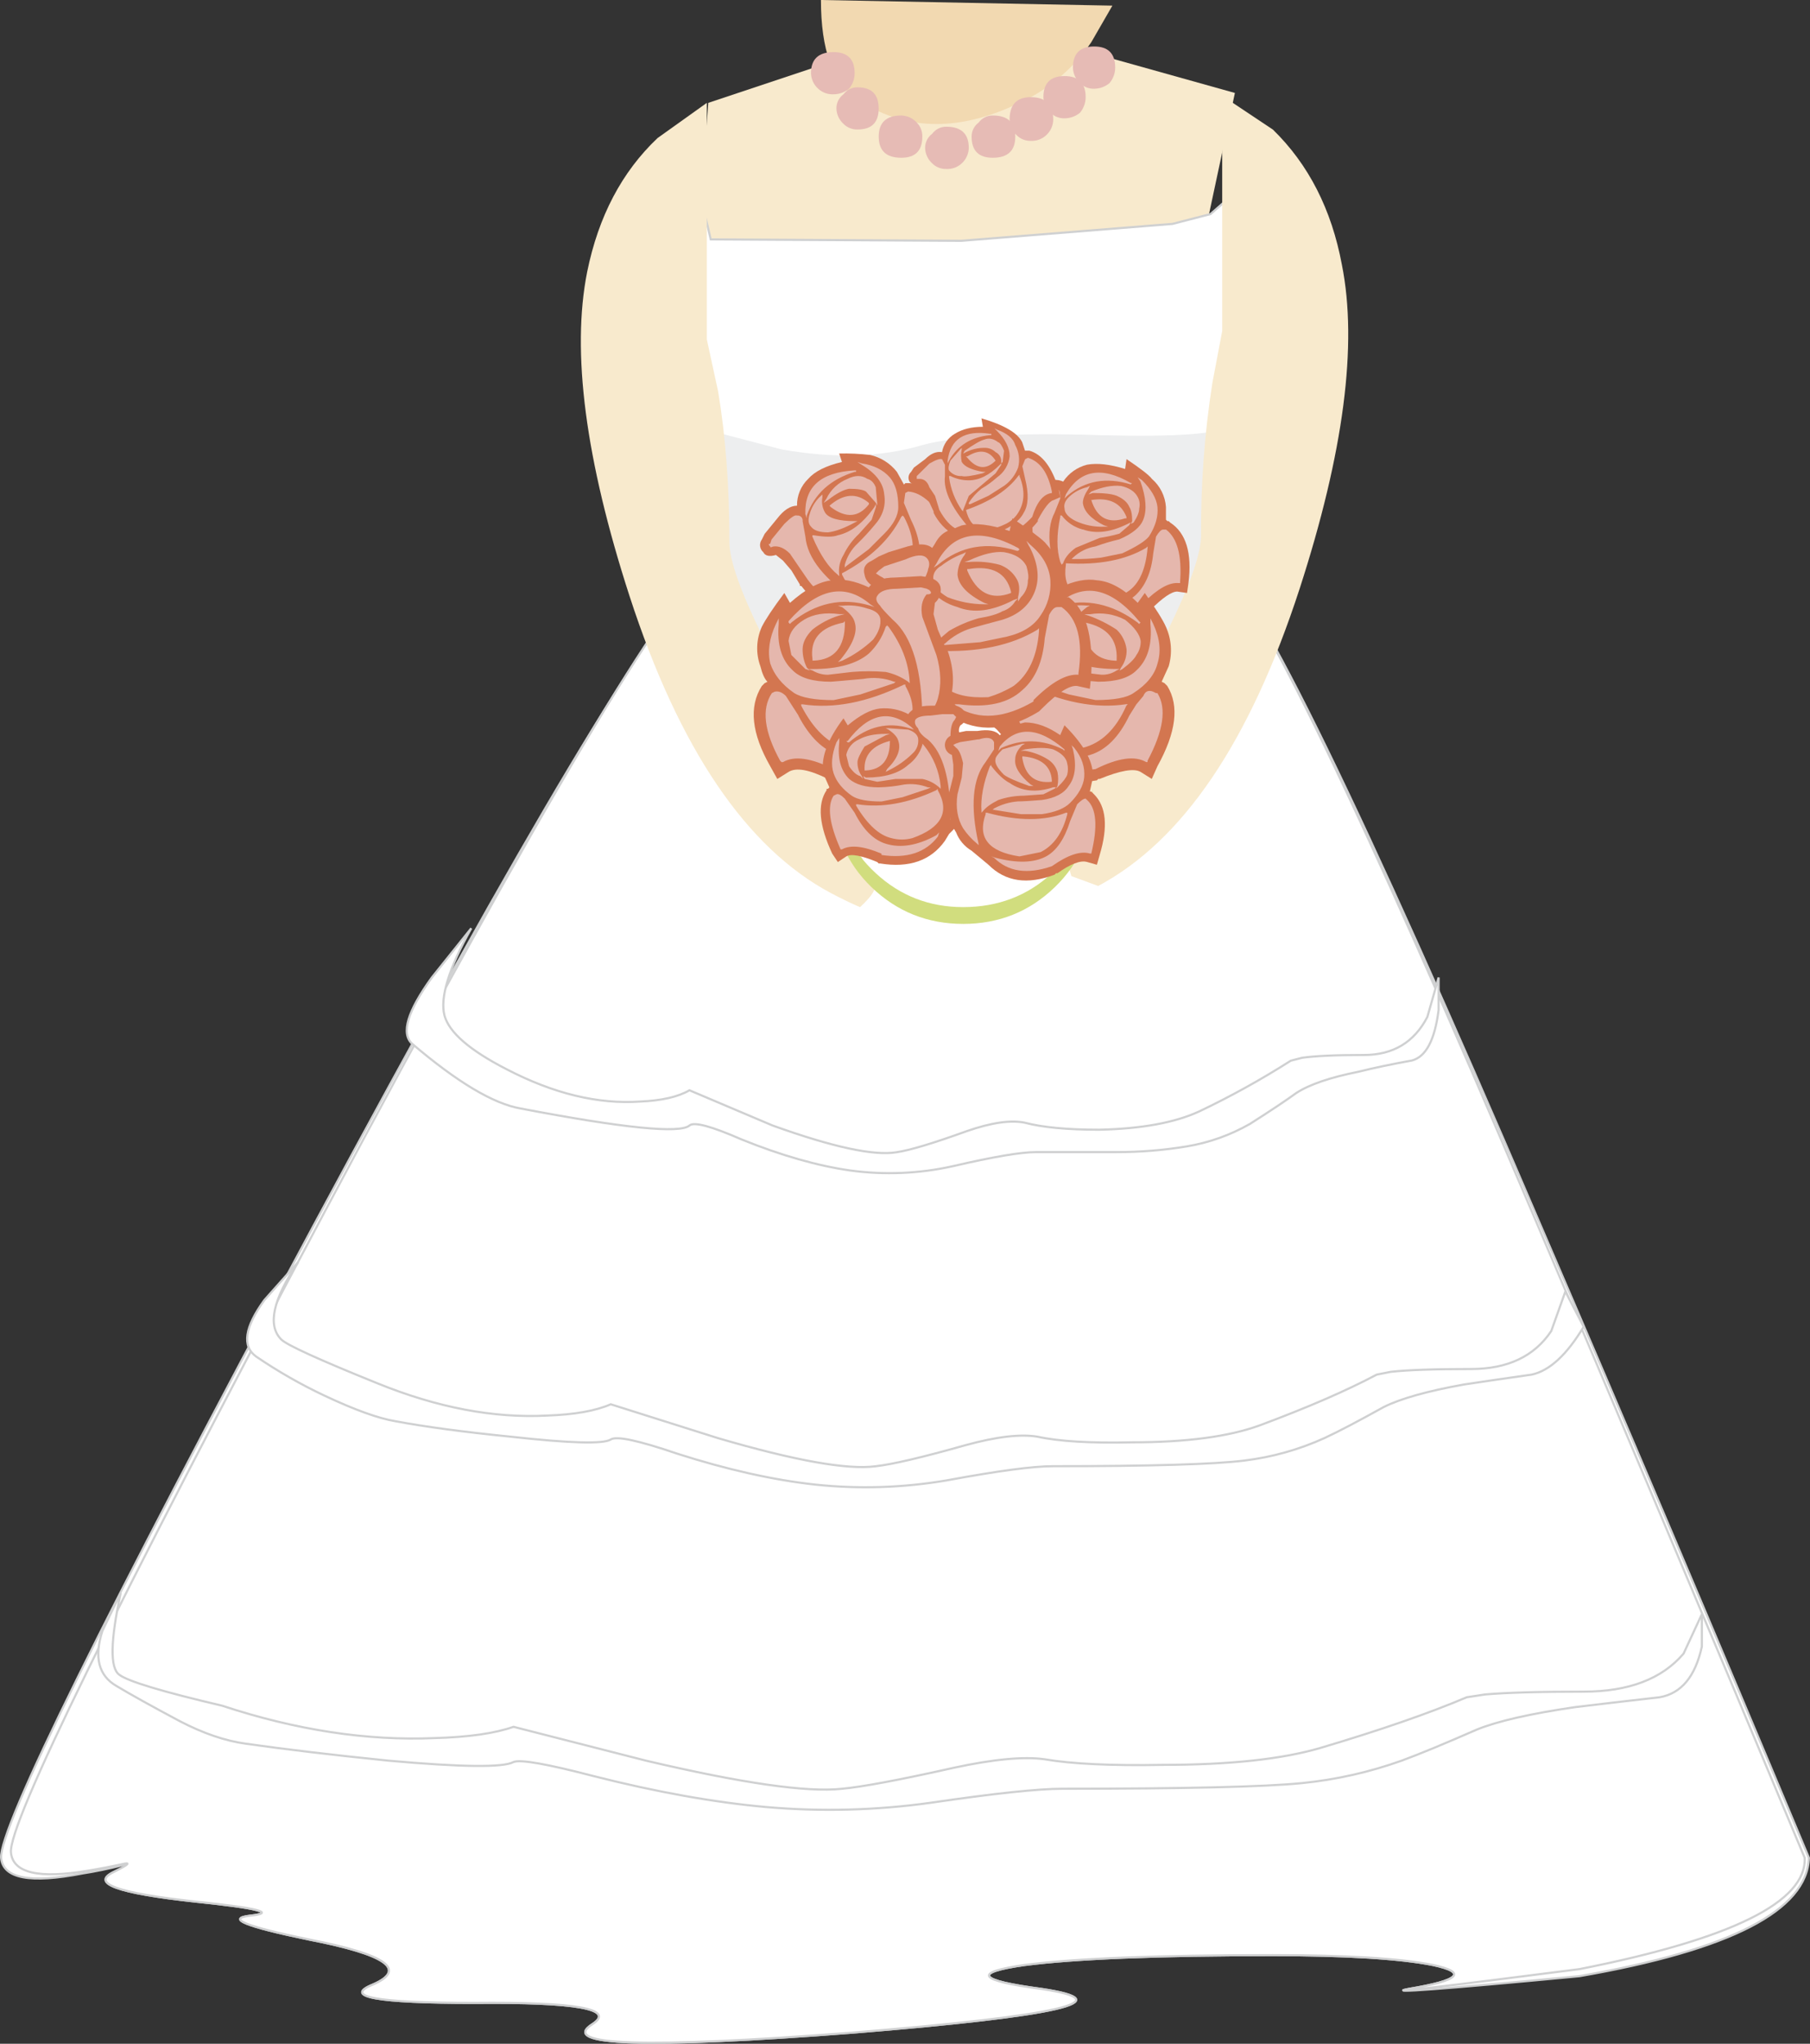 <?xml version="1.0" encoding="iso-8859-1"?>
<!-- Generator: Adobe Illustrator 20.1.0, SVG Export Plug-In . SVG Version: 6.00 Build 0)  -->
<svg version="1.0" id="Layer_1" xmlns="http://www.w3.org/2000/svg" xmlns:xlink="http://www.w3.org/1999/xlink" x="0px" y="0px"
	 viewBox="0 0 845.03 953.76" enable-background="new 0 0 845.03 953.76" xml:space="preserve">
<rect x="0" y="0" width="845.03" height="953.76" fill="#333333" stroke="none"/>
<title>wedding1_0018</title>
<path fill="#F8EACD" d="M330.68,48l-2,27.61c-0.873,20.16,1.1,34.403,5.92,42.73c4.38,7.447,32.207,17.307,83.48,29.58
	c53.947,12.72,81.347,19.287,82.2,19.7c24.1,16.213,44.04,0.437,59.82-47.33l16.43-76.91L499,21.69l-101.27,3.95L330.68,48z"/>
<path fill="#F2D9B1" d="M519.34,2.63L383.27,0c0,23.227,5.477,38.56,16.43,46c21.913,14.9,46.893,15.777,74.94,2.63
	c14.091-6.19,26.162-16.21,34.84-28.92L519.34,2.63z"/>
<path fill="#FFFFFF" d="M565.35,99.91l-17.75,4.6L449,112.4l-117-0.66l-7.23-30.89l-7.89-1.31l-8.55,36.81
	c-3.067,13.147-1.313,33.303,5.26,60.47c8.246,31.746,12.006,64.491,11.17,97.28c-18.84,12.713-78.217,111.973-178.13,297.78
	C48.47,754.627-0.17,853,0.71,867c0.86,9.653,13.567,12.07,38.12,7.25c5.7-0.873,12.053-2.187,19.06-3.94
	c3.067-0.44,1.533,0.657-4.6,3.29c-10.953,5.26,1.753,9.86,38.12,13.8c29.333,3.067,37.88,5.257,25.64,6.57
	c-11.393,1.333-2.19,5.057,27.61,11.17c35.933,7.013,45.793,14.013,29.58,21c-14,5.693,1.777,8.543,47.33,8.55
	c47.767-0.44,66.173,2.847,55.22,9.86c-15.773,10.08,24.763,11.393,121.61,3.94c96.847-7.887,126.207-14.68,88.08-20.38
	c-29.8-3.947-32.43-7.67-7.89-11.17c23.667-3.067,62.23-4.6,115.69-4.6c34.62,0,59.6,1.533,74.94,4.6
	c16.213,3.507,12.49,7.23-11.17,11.17c-11.833,2.193,14.68,0.22,79.54-5.92c70.54-12.24,106.25-30.637,107.13-55.19
	c-43.813-104.727-86.323-204.853-127.53-300.38c-81.073-189.333-130.373-290.333-147.9-303c0.473-28.067,5.297-60.94,14.47-98.62
	c5.26-23.227,3.947-42.507-3.94-57.84c-2.469-3.459-3.842-7.581-3.94-11.83v-4.6L565.35,99.91z"/>
<path fill="none" stroke="#CFD0D1" d="M565.16,99.9l10.52-9.2v4.6c0.098,4.249,1.471,8.371,3.94,11.83
	c7.887,15.333,9.2,34.613,3.94,57.84c-9.2,37.687-14.02,70.553-14.46,98.6c17.527,12.707,66.827,113.707,147.9,303
	c41.193,95.553,83.7,195.697,127.52,300.43c-0.873,24.54-36.587,42.947-107.14,55.22c-64.853,6.133-91.367,8.107-79.54,5.92
	c23.667-3.947,27.387-7.66,11.16-11.14c-15.333-3.067-40.313-4.6-74.94-4.6c-53.46,0-92.023,1.533-115.69,4.6
	c-24.54,3.507-21.91,7.23,7.89,11.17c38.127,5.7,8.767,12.493-88.08,20.38c-96.847,7.447-137.383,6.133-121.61-3.94
	c10.953-7.073-7.447-10.377-55.2-9.91c-45.573,0-61.35-2.85-47.33-8.55c16.213-7.013,6.353-14.013-29.58-21
	c-29.8-6.133-39.003-9.857-27.61-11.17c12.273-1.333,3.727-3.523-25.64-6.57c-36.373-3.947-49.083-8.547-38.13-13.8
	c6.133-2.627,7.667-3.723,4.6-3.29c-7.013,1.753-13.367,3.067-19.06,3.94c-24.527,4.8-37.23,2.38-38.11-7.26
	c-0.873-14,47.77-112.38,145.93-295.14c99.913-185.807,159.29-285.063,178.13-297.77c0.837-32.792-2.923-65.541-11.17-97.29
	c-6.573-27.167-8.327-47.323-5.26-60.47l8.55-36.81l7.89,1.31l7.23,30.89l117,0.66l98.6-7.89L565.16,99.9z"/>
<path fill="#FFFFFF" d="M569.3,262.27l-238-2v3.29c-19.253,12.727-79.057,113.307-179.41,301.74
	C53.297,750.667,4.437,850.363,5.31,864.39c0.873,9.64,12.923,12.49,36.15,8.55c5.26-0.873,10.957-1.97,17.09-3.29
	c2.627-0.44,0.873,0.873-5.26,3.94c-10.953,5.26,1.753,9.86,38.12,13.8c29.333,3.067,37.88,5.257,25.64,6.57
	c-11.393,1.333-2.19,5.057,27.61,11.17c35.933,7.013,45.793,14.013,29.58,21c-14,5.693,1.777,8.543,47.33,8.55
	c47.767-0.44,66.173,2.847,55.22,9.86c-15.773,10.08,24.763,11.393,121.61,3.94c96.847-7.887,126.207-14.68,88.08-20.38
	c-29.8-3.947-32.43-7.67-7.89-11.17c23.667-3.067,62.23-4.6,115.69-4.6c34.62,0,59.6,1.533,74.94,4.6
	c16.213,3.507,12.49,7.23-11.17,11.17c-11.833,2.193,14.68-0.873,79.54-9.2c70.993-14,106.05-31.31,105.17-51.93
	c-43.84-104.707-86.133-204.823-126.88-300.35C635.247,376.873,586.387,275.863,569.3,263.59v-1.31V262.27z"/>
<path fill="none" stroke="#CFD0D1" d="M569.1,262.26v1.31c17.093,12.273,65.953,113.273,146.58,303
	c40.76,95.553,83.05,195.697,126.87,300.43c0.873,20.593-34.183,37.903-105.17,51.93c-64.853,8.327-91.367,11.393-79.54,9.2
	c23.667-3.94,27.387-7.65,11.16-11.13c-15.333-3.067-40.313-4.6-74.94-4.6c-53.46,0-92.023,1.533-115.69,4.6
	c-24.54,3.507-21.91,7.23,7.89,11.17c38.127,5.7,8.767,12.493-88.08,20.38c-96.847,7.447-137.383,6.133-121.61-3.94
	c10.953-7.073-7.447-10.377-55.2-9.91c-45.573,0-61.35-2.85-47.33-8.55c16.213-7.013,6.353-14.013-29.58-21
	c-29.8-6.133-39.003-9.857-27.61-11.17c12.273-1.333,3.727-3.523-25.64-6.57c-36.373-3.947-49.083-8.547-38.13-13.8
	c6.133-3.067,7.887-4.38,5.26-3.94c-6.133,1.333-11.83,2.43-17.09,3.29c-23.227,3.947-35.277,1.097-36.15-8.55
	c-0.873-14,47.987-113.693,146.58-299.08c100.367-188.467,160.19-289.053,179.47-301.76v-3.29L569.1,262.26z"/>
<path fill="#EDEEEF" d="M334.63,201.8l-1.31,82.82l21.68,40.1c47.767,4.38,74.28,5.913,79.54,4.6
	c65.293-11.833,104.077-21.913,116.35-30.24c8.767-6.133,16.873-26.073,24.32-59.82c7.013-33.74,6.793-47.323-0.66-40.75
	c-4.82,3.947-24.76,5.48-59.82,4.6c-39.88-1.333-67.927,0.2-84.14,4.6c-19.28,5.693-41.19,6.36-65.73,2L334.63,201.8z"/>
<path fill="#F8EACD" d="M330,48l-23,16.42c-16.667,15.773-27.623,36.59-32.87,62.45c-7.42,37.247-0.84,87.64,19.74,151.18
	c23.227,71.427,54.56,117.66,94,138.7c23.227,12.267,35.06,14.24,35.5,5.92c0-6.133-7-20.8-21-44
	c-41.22-67.113-61.83-108.98-61.83-125.6c0-25.853-1.753-49.297-5.26-70.33L330,158.42V48z"/>
<path fill="#F8EACD" d="M594.27,60.47L570.61,44.7v109.77L566,178.79c-3.659,23.487-5.418,47.23-5.26,71
	c0,17.093-20.597,58.943-61.79,125.55c-14.46,23.227-21.69,37.893-21.69,44c0.44,8.327,12.273,6.353,35.5-5.92
	c39.44-21.033,70.773-67.267,94-138.7c20.593-63.54,27.167-113.937,19.72-151.19C621.66,97.71,610.923,76.69,594.27,60.47z"/>
<path fill="#E6BBB5" d="M399,34.18c0-6.573-3.287-9.86-9.86-9.86c-7.013,0-10.52,3.287-10.52,9.86c0.08,2.773,1.304,5.39,3.38,7.23
	c1.946,1.804,4.541,2.739,7.19,2.59c2.643-0.005,5.201-0.935,7.23-2.63C398.088,39.345,399,36.803,399,34.18z"/>
<path fill="#E6BBB5" d="M410.22,50.61c0-6.573-3.287-9.86-9.86-9.86c-2.583-0.028-5.025,1.18-6.57,3.25
	c-2.085,1.537-3.308,3.98-3.29,6.57c0.057,2.76,1.247,5.374,3.29,7.23c1.734,1.745,4.111,2.697,6.57,2.63
	C406.933,60.457,410.22,57.183,410.22,50.61z"/>
<path fill="#E6BBB5" d="M430.6,63.76c0.075-2.455-0.866-4.831-2.6-6.57c-1.856-2.043-4.47-3.233-7.23-3.29
	c-7.013,0-10.52,3.287-10.52,9.86s3.507,9.86,10.52,9.86C427.323,73.62,430.6,70.333,430.6,63.76z"/>
<path fill="#E6BBB5" d="M452.29,69c0-6.573-3.507-9.86-10.52-9.86c-2.59-0.018-5.033,1.205-6.57,3.29
	c-2.085,1.537-3.308,3.98-3.29,6.57c0.057,2.76,1.247,5.374,3.29,7.23c1.734,1.745,4.111,2.697,6.57,2.63
	c2.665,0.154,5.278-0.789,7.23-2.61C451.048,74.389,452.238,71.767,452.29,69z"/>
<path fill="#E6BBB5" d="M474,63.76c0-6.573-3.507-9.86-10.52-9.86c-2.59-0.018-5.033,1.205-6.57,3.29
	c-2.085,1.537-3.308,3.98-3.29,6.57c0,6.573,3.287,9.86,9.86,9.86C470.493,73.62,474,70.333,474,63.76z"/>
<path fill="#E6BBB5" d="M491.73,55.87c0-7.013-3.507-10.52-10.52-10.52c-6.573,0-9.86,3.507-9.86,10.52
	c0.057,2.76,1.247,5.374,3.29,7.23c1.734,1.745,4.111,2.697,6.57,2.63c2.668,0.149,5.281-0.801,7.23-2.63
	C490.483,61.244,491.673,58.63,491.73,55.87z"/>
<path fill="#E6BBB5" d="M506.85,45.36c0-6.573-3.287-9.86-9.86-9.86c-6.573,0-9.86,3.287-9.86,9.86
	c0.057,2.76,1.247,5.374,3.29,7.23c1.736,1.748,4.118,2.7,6.58,2.63c2.643-0.005,5.201-0.935,7.23-2.63
	C505.921,50.56,506.848,48.002,506.85,45.36z"/>
<path fill="#E6BBB5" d="M520.65,31.55c0-6.573-3.287-9.86-9.86-9.86c-6.573,0-9.86,3.287-9.86,9.86
	c0.051,2.761,1.242,5.378,3.29,7.23c1.734,1.745,4.111,2.697,6.57,2.63c2.636-0.01,5.187-0.94,7.21-2.63
	C519.702,36.754,520.64,34.196,520.65,31.55z"/>
<path fill="#FFFFFF" d="M487.13,370.73L399,379.28l1.31,12.49c1.753,8.767,4.163,14.683,7.23,17.75
	c2.627,2.627,1.313,6.57-3.94,11.83c-6.573,6.133-10.08,10.517-10.52,13.15c-0.44,5.26,6.133,11.177,19.72,17.75
	c14.359,6.889,30.075,10.483,46,10.52c14.46,0,27.827-8.107,40.1-24.32l13.8-25l-12.49-4.6c-3.067-9.64-4.6-16.64-4.6-21
	c0-2.627-1.313-6.133-3.94-10.52L487.13,370.73z"/>
<path fill="#D37650" d="M485.16,225.46l-8.55,2.63l-2.63,2c-1.698,1.206-2.685,3.178-2.63,5.26c0.873,2.193,2.187,3.507,3.94,3.94
	c0.873,0.44,1.75,1.753,2.63,3.94l0.66,5.92l-0.65,7.85v0.66c0.658,6.488,3.168,12.649,7.23,17.75c1.753,2.193,4.82,4.603,9.2,7.23
	l5.92,2.63l3.29,2c10.08,6.133,20.817,5.467,32.21-2l0.66-0.66h0.66c5.7-5.693,9.863-8.543,12.49-8.55l4.6,0.66l0.66-4.6
	c1.753-14-1.097-23.423-8.55-28.27l-0.66-0.66H545l-0.66-0.66v-5.92c-0.349-5.084-2.714-9.818-6.57-13.15
	c-1.333-1.753-5.277-4.82-11.83-9.2l-0.66,4.6c-7.013-2.193-12.93-2.86-17.75-2c-4.577,1.145-8.561,3.959-11.17,7.89
	C493.713,223.47,489.98,223.707,485.16,225.46z"/>
<path fill="#E5B7AD" d="M525.91,241.9v-0.66c-2.627-6.573-8.103-9.203-16.43-7.89c2.627,8.327,7.887,11.177,15.78,8.55h0.66
	 M523.29,226.78c-3.947-0.44-8.547,0.437-13.8,2.63l-1.31,1.31l2-0.66c5.26,0,8.983,0.437,11.17,1.31
	c3.067,1.333,5.04,3.087,5.92,5.26c0.873,1.333,1.31,3.523,1.31,6.57l-0.66,1.31l1.31-0.66c1.753-2.627,2.63-4.817,2.63-6.57
	c0.435-1.775,0.2-3.648-0.66-5.26c-1.333-2.627-3.963-4.38-7.89-5.26 M504.25,282.63l2,1.31c8.327,4.82,17.53,3.943,27.61-2.63
	c6.573-6.573,12.05-9.64,16.43-9.2h0.66v-0.66c0.873-12.267-1.317-20.373-6.57-24.32H543c-0.873,0-1.97,1.097-3.29,3.29l-1.31,7.89
	c-0.873,8.767-3.723,15.34-8.55,19.72c-5.26,4.38-13.147,6.133-23.66,5.26l-2-0.66 M497.62,262.91v0.66
	c-1.747,11.847,4.837,17.323,19.75,16.43c3.27-0.774,6.383-2.107,9.2-3.94c5.26-3.507,8.327-10.3,9.2-20.38V255l-0.66,0.66
	c-9.64,5.693-22.13,8.103-37.47,7.23 M500.27,260.89h0.66c4.393,0.071,8.786-0.149,13.15-0.66l9.86-2
	c6.573-3.067,10.737-5.697,12.49-7.89c3.067-4.82,4.38-9.42,3.94-13.8c-0.44-3.947-2.85-8.11-7.23-12.49l-2-1.31l1.31,2
	c2.627,7.447,3.063,13.363,1.31,17.75c-1.333,3.507-5.057,6.573-11.17,9.2c-3.776,0.881-7.496,1.987-11.14,3.31
	c-3.955,0.659-7.62,2.492-10.52,5.26l-0.66,0.66 M505.53,247.12c-3.934-1.015-7.409-3.33-9.86-6.57H495v0.66
	c-1.753,8.327-1.753,15.327,0,21l0.66,1.31l0.66-0.66c0.873-2.627,2.847-5.037,5.92-7.23l11.17-4.6c3.108-0.459,6.182-1.127,9.2-2
	l4.6-3.94l0.66-1.31l-1.31,0.66c-7.887,3.947-14.887,4.823-21,2.63 M505.56,234.58c0-1.753,0.877-3.943,2.63-6.57l0.66-1.31
	l-1.31,0.66c-3.219,0.731-6.174,2.337-8.54,4.64c-1.753,1.753-2.42,3.507-2,5.26c0,2.193,1.753,4.167,5.26,5.92
	c4.121,1.883,8.622,2.783,13.15,2.63h2l-2-0.66c-6.133-3.067-9.42-6.573-9.86-10.52 M497,232.63l1.31-1.31
	c8.327-7.013,18.187-8.767,29.58-5.26l0.66-0.66h-0.66c-13.587-7.887-23.667-6.133-30.24,5.26l-0.66,2 M478.58,232l-2,1.31
	c-1.333,0-1.553,0.437-0.66,1.31l1.31,0.66c2.193,0.873,3.727,3.283,4.6,7.23l0.66,15.12c0.873,6.573,2.847,11.613,5.92,15.12
	c2.118,2.576,4.824,4.607,7.89,5.92l0.66,0.66v-1.31c-7.447-17.527-8.98-30.453-4.6-38.78l2.63-6.57c0-2.193-0.22-3.507-0.66-3.94
	c-0.873-0.873-3.503-0.653-7.89,0.66L478.58,232z"/>
<path fill="#D37650" d="M424.68,225.46h-2l-0.66,0.66l-3.29-5.92c-3.133-3.987-7.544-6.774-12.49-7.89
	c-4.799-0.555-9.631-0.775-14.46-0.66l1.31,3.94c-7.447,1.753-12.707,4.383-15.78,7.89c-3.392,3.274-5.278,7.806-5.21,12.52
	c-3.067,0-6.133,1.973-9.2,5.92l-5.9,7.21l-1.31,2.63c-1.357,1.844-1.07,4.421,0.66,5.92c0.873,1.753,2.847,2.19,5.92,1.31
	l3.29,2.63l3.94,4.6l3.94,6.57v0.66h0.66c4.38,5.693,9.42,9.417,15.12,11.17c3.793,1.249,7.804,1.699,11.78,1.32l5.92-0.66h3.94
	c11.393,0,20.157-6.353,26.29-19.06l0.66-0.66c1.333-8.327,3.523-12.927,6.57-13.8l4.6-2l-2.63-4.6
	C440.67,232.467,433.447,225.9,424.68,225.46z"/>
<path fill="#E5B7AD" d="M393.13,267.53v0.66c5.26,10.953,13.807,12.05,25.64,3.29c2.766-1.929,4.841-4.695,5.92-7.89
	c2.627-6.573,1.75-14.023-2.63-22.35l-0.66-0.66l-0.66,0.66C415.48,251.76,406.277,260.523,393.13,267.53 M377.35,270.82
	c3.281,4.545,7.868,7.984,13.15,9.86c3.12,1.32,6.592,1.552,9.86,0.66H401l-0.66-0.66c-15.333-10.08-23.44-20.16-24.32-30.24
	l-1.31-7.23c0.185-1.268-0.694-2.445-1.962-2.63c-0.222-0.032-0.447-0.032-0.668,0c-0.873-0.44-2.847,0.873-5.92,3.94l-5.92,7.23
	l-0.66,2c-0.873,0-0.873,0.437,0,1.31c0,0.44,0.437,0.44,1.31,0c2.627-0.44,5.257,0.657,7.89,3.29l8.55,12.49 M408.88,235.34
	l-0.66,1.31c-5.26,7.447-10.957,11.83-17.09,13.15c-2.193,0.873-5.917,0.873-11.17,0h-0.66v0.66
	c3.507,8.327,7.45,14.243,11.83,17.75l0.66,0.66v-0.66c-0.402-3.205,0.303-6.451,2-9.2c1.775-3.708,4.227-7.052,7.23-9.86l5.92-6.57
	l2-5.92v-1.31 M387.25,236.01l0.66,0.66c7.013,5.26,12.93,4.823,17.75-1.31v-0.66C399.967,229.88,393.83,230.317,387.25,236.01
	 M385.25,239.3c-1.309-2.168-1.775-4.741-1.31-7.23v-1.31l-1.33,1.24c-2.189,2.189-3.774,4.907-4.6,7.89
	c-0.873,2.627-0.653,4.6,0.66,5.92c1.333,1.753,3.963,2.63,7.89,2.63c3.507-0.44,7.67-1.973,12.49-4.6l1.31-0.66H399
	c-7.447,0-12.047-1.313-13.8-3.94 M399.66,219.52H399c-15.773,0.873-23.44,7.667-23,20.38l0.66,2v-1.31
	c3.56-10.087,11.007-16.88,22.34-20.38h0.66v-0.66 M422.66,230.07l-0.66,4.6l3.29,7.89c3.947,7.887,5.043,14.887,3.29,21
	c-2.193,6.573-8.11,12.05-17.75,16.43l-1.31,0.66h1.31c10.08,0,17.747-5.477,23-16.43c0.873-8.767,3.723-14.243,8.55-16.43
	l0.66-0.66c-6.133-11.393-12.487-17.31-19.06-17.75l-1.31,0.66 M419.38,236.61c0-6.133-1.313-10.733-3.94-13.8
	c-3.067-3.507-7.45-5.697-13.15-6.57l-2-0.66l2,1.31c6.573,3.947,10.08,8.547,10.52,13.8c0.873,5.26-0.66,10.08-4.6,14.46
	c-2.48,2.985-5.113,5.839-7.89,8.55c-2.84,2.681-4.889,6.092-5.92,9.86v1.31l0.66-0.66l10.52-7.89l7.23-7.23
	c4.38-4.38,6.57-8.543,6.57-12.49 M409.52,235.94v-1.31l-0.66-7.23c-0.873-2.193-2.187-3.507-3.94-3.94
	c-2.627-1.753-5.693-1.753-9.2,0c-4.334,1.707-7.858,4.995-9.86,9.2l-1.31,2l2-1.31c3.947-3.067,7.233-4.82,9.86-5.26
	c3.947,0,6.577,0.437,7.89,1.31l4.6,5.26L409.52,235.94z"/>
<path fill="#D37650" d="M458.21,195.23l0.66,3.94c-5.26,0-9.643,1.097-13.15,3.29c-3.131,1.84-5.296,4.962-5.92,8.54
	c-2.627-0.44-5.257,0.657-7.89,3.29l-5.26,3.94l-1.31,2c-1.294,1.177-1.571,3.107-0.66,4.6c1.191,1.274,2.856,1.998,4.6,2l2,2
	l4.6,9.86v0.66c2.196,4.389,5.622,8.045,9.86,10.52l8.55,2.63h4.6l2.63,0.66c8.767,1.753,16.433-1.533,23-9.86v-0.66
	c3.067-5.693,5.477-8.76,7.23-9.2L495,232l-0.66-3.29c-3.067-10.52-7.667-16.657-13.8-18.41h-2l-1.31-3.94
	C475.077,202.007,468.737,198.297,458.21,195.23z"/>
<path fill="#E5B7AD" d="M451.63,213H451l0.66,0.66c4.38,5.26,8.763,5.697,13.15,1.31c-3.067-4.82-7.45-5.487-13.15-2 M449,209
	l-0.66,0.66l-4.6,5.26c-0.873,2.193-1.093,3.727-0.66,4.6c1.416,1.803,3.633,2.788,5.92,2.63c1.333,0.44,4.62,0.003,9.86-1.31
	l1.31-0.66h-1.31c-5.26-0.873-8.547-2.407-9.86-4.6c-0.44-1.949-0.44-3.971,0-5.92V209 M462.15,203.08h0.66v-0.66h-0.66
	c-11.833-1.753-18.407,2.41-19.72,12.49v1.31l0.66-1.31C447.037,207.897,453.39,203.953,462.15,203.08 M464.15,199.79l1.31,1.31
	c3.947,3.947,5.92,7.89,5.92,11.83c-0.462,3.985-2.62,7.578-5.92,9.86c-2.227,1.992-4.649,3.755-7.23,5.26
	c-2.325,1.846-4.325,4.066-5.92,6.57v0.66h0.66l8.55-3.94l7.23-4.6c3.008-2.116,5.299-5.099,6.57-8.55
	c0.914-3.53,0.442-7.277-1.32-10.47c-0.873-3.067-3.723-5.477-8.55-7.23l-1.31-0.66 M467.43,216.92v-0.66l-0.66,0.66
	c-4.82,4.82-9.64,7.23-14.46,7.23c-2.968,0.016-5.897-0.67-8.55-2h-0.66v0.66c0.756,5.454,2.777,10.656,5.9,15.19l0.66,0.66V238
	l2.63-6.57l12.49-10.52l2.63-3.94 M466.1,206.45c-2.193-1.753-4.383-2.19-6.57-1.31c-1.753,0.44-4.82,2.193-9.2,5.26l-0.66,1.31
	L451,211c2.653-1.331,5.582-2.016,8.55-2c1.954-0.085,3.856,0.638,5.26,2c1.738,0.848,2.781,2.672,2.63,4.6v0.66l0.66-0.66
	l0.66-5.26c-0.873-2.193-1.75-3.507-2.63-3.94 M477.3,217.57l1.31,5.92c1.753,7.013,1.533,12.273-0.66,15.78
	c-2.193,4.38-7.453,7.887-15.78,10.52h-1.31l1.31,0.66c6.573,0.873,13.147-2.193,19.72-9.2c2.193-7.013,5.26-10.737,9.2-11.17v-0.66
	c-1.753-8.767-5.477-14.027-11.17-15.78l-1.31,0.66l-1.31,3.29 M475.99,222.19v-0.66l-0.66,0.66C470.49,228.73,462.38,234,451,238
	c2.193,9.2,8.33,11.39,18.41,6.57c2.441-1.144,4.497-2.971,5.92-5.26c3.067-4.82,3.287-10.517,0.66-17.09 M439.84,214.33
	c-0.873-0.44-2.847,0.227-5.92,2l-5.92,5.85v1.31h1.31c2.193,0,3.727,1.313,4.6,3.94l2.63,3.94l2,6.57
	c2.627,4.82,5.477,7.887,8.55,9.2c2.179,1.322,4.681,2.014,7.23,2h0.66l-0.66-0.66c-9.64-10.52-14.023-19.283-13.15-26.29v-5.26
	L439.84,214.33z"/>
<path fill="#D1DD7E" d="M491.07,407.54c-11.38,10.52-25.183,15.78-41.41,15.78c-15.773,0-29.357-5.26-40.75-15.78
	c-11.833-10.953-18.187-24.1-19.06-39.44l-0.66,3.9c0,16.667,5.917,30.69,17.75,42.07c11.833,11.38,26.077,17.077,42.73,17.09
	c16.667,0,30.91-5.697,42.73-17.09s17.733-25.417,17.74-42.07v-3.9C508.82,383.88,502.463,397.027,491.07,407.54z"/>
<path fill="#D37650" d="M481.87,269.5l-11.17-0.66l-4.6,0.66c-3.067,0.873-4.82,2.407-5.26,4.6c-0.44,2.627,0.657,5.037,3.29,7.23
	c0.876,1.644,0.876,3.616,0,5.26c0.137,2.563-0.565,5.101-2,7.23c-0.774,3.27-2.107,6.383-3.94,9.2v0.66
	c-3.067,8.767-3.287,16.873-0.66,24.32c1.116,4.946,3.903,9.357,7.89,12.49l5.26,5.92l2.63,4.6
	c8.327,11.833,21.253,16.217,38.78,13.15l0.66-0.66h0.66c9.64-3.947,15.993-5.043,19.06-3.29l5.26,3.29l2.63-5.92
	c8.767-15.773,10.3-28.263,4.6-37.47l-1.31-1.31l-1.31-0.66l3.29-7.23c1.759-6.098,1.294-12.622-1.31-18.41
	c-1.333-3.067-4.62-8.327-9.86-15.78l-3.29,4.6c-6.573-6.573-12.927-10.08-19.06-10.52c-4.82-0.873-10.517,0.223-17.09,3.29
	C492.827,271.03,488.443,269.5,481.87,269.5z"/>
<path fill="#E5B7AD" d="M476.61,345.75l1.31,2c7.013,9.64,18.187,13.363,33.52,11.17c10.52-5.26,18.407-6.357,23.66-3.29h0.66V355
	c7.447-14,8.98-24.517,4.6-31.55h-0.66l-1.31-0.66c-2.193-0.873-3.727-0.207-4.6,2l-3.29,3.94l-3.29,5.26
	c-4.807,10.007-10.937,16.12-18.39,18.34c-8.767,2.627-18.847,0.873-30.24-5.26l-2-1.31 M493.7,282l-2,1.31l2.63-0.66
	c12.707-3.507,24.977-0.877,36.81,7.89l0.66,0.66l0.66-0.66l-0.66-0.66C518.673,274.107,505.973,271.48,493.7,282 M477.92,319.47
	v0.66c-7.447,13.14-2.42,22.763,15.08,28.87c4.117,0.876,8.373,0.876,12.49,0c8.767-2.193,15.56-8.767,20.38-19.72l0.66-0.66h-0.66
	c-14.46,2.193-30.237-0.873-47.33-9.2h-0.66 M481.82,318.11l1.31,0.66l15.87,5.29l12.49,2.63c8.767,0,14.683-1.097,17.75-3.29
	c6.133-3.947,9.857-8.547,11.17-13.8c1.753-5.693,1.087-11.83-2-18.41l-1.31-2.63v2.63c0.873,9.64-1.317,16.87-6.57,21.69
	c-3.507,3.507-9.423,5.26-17.75,5.26c-0.44,0-5.26-0.437-14.46-1.31c-5.066-0.937-10.291-0.484-15.12,1.31h-1.31 M486.49,291.85
	l-0.66,0.66c-6.147,8.327-9.423,16.873-9.83,25.64l-0.66,0.66l1.31-0.66c2.193-2.193,5.7-3.727,10.52-4.6
	c5.251-0.439,10.529-0.439,15.78,0l11.17,1.31c2.563,0.137,5.101-0.565,7.23-2l1.31-0.66h-1.31c-11.833,0-20.597-2.41-26.29-7.23
	c-3.507-2.627-6.357-6.79-8.55-12.49v-0.66 M500.97,290.51c0.873-2.193,3.063-4.603,6.57-7.23l1.31-0.66h-1.31
	c-4.23-0.397-8.497,0.072-12.54,1.38c-3.067,0.873-4.82,2.407-5.26,4.6c-0.873,3.507,0.223,6.793,3.29,9.86
	c2.193,2.627,6.793,5.913,13.8,9.86l2,0.66l-1.31-1.31c-5.26-7.447-7.45-13.143-6.57-17.09 M506.87,290.58l-0.66-0.66v0.66
	c0,11.393,4.82,17.31,14.46,17.75h0.66v-0.66C521.77,298.47,516.95,292.773,506.87,290.58 M506.21,286.64l2,0.66
	c4.632,1.652,9.047,3.858,13.15,6.57c2.54,2.451,4.163,5.698,4.6,9.2c0.14,3.069-0.789,6.091-2.63,8.55l-0.66,1.31l1.31-0.66
	c3.507-2.627,5.697-4.817,6.57-6.57c1.374-1.909,2.077-4.219,2-6.57c-0.44-3.067-2.85-6.353-7.23-9.86
	c-5.036-2.666-10.813-3.59-16.43-2.63h-2.63 M481.94,274.81l-11.17-0.66l-3.29,0.66l-1.31,0.66l1.31,2c2.193,2.193,2.86,5.7,2,10.52
	c-0.038,2.751-0.723,5.454-2,7.89l-3.94,9.86c-3.067,7.447-3.287,14.24-0.66,20.38c1.218,4.216,3.477,8.057,6.57,11.17l0.66,0.66
	v-1.31c0-23.667,4.6-39.443,13.8-47.33l5.92-6.57c1.333-2.193,1.77-3.727,1.31-4.6c-0.92-2.253-4.01-3.38-9.27-3.38L481.94,274.81z"
	/>
<path fill="#D37650" d="M435.2,255.7c-2.627-2.193-7.227-2.193-13.8,0l-6.57,2l-4.6,2l-3.29,2c-3.067,1.333-4.163,3.523-3.29,6.57
	c0.44,2.627,2.193,4.6,5.26,5.92c0.44,0,1.317,1.533,2.63,4.6l0.66,7.23c0.878,3.228,0.878,6.632,0,9.86v1.31
	c0.873,8.767,3.723,16.217,8.55,22.35c3.459,3.438,7.45,6.295,11.82,8.46l7.23,3.29l4.6,3.29c12.267,7.447,25.85,6.57,40.75-2.63
	l1.31-1.31c7.447-7.447,12.923-10.953,16.43-10.52l5.92,1.31l0.66-6.57c0.873-18.407-2.633-30.457-10.52-36.15h-1.31l-0.66-0.66
	h-1.31l0.66-7.89c-0.873-6.133-3.723-11.83-8.55-17.09c-2.193-2.193-7.233-5.917-15.12-11.17l-1.31,5.92
	c-8.767-3.067-16.217-3.943-22.35-2.63C442.867,247.377,438.267,250.88,435.2,255.7z"/>
<path fill="#E5B7AD" d="M489.76,287.25l-2,10.52c-0.873,10.953-4.38,19.06-10.52,24.32c-6.573,6.133-16.433,8.323-29.58,6.57h-2
	L447,330c10.08,6.133,21.913,5.257,35.5-2.63v-0.66c8.327-8.327,15.327-12.27,21-11.83v-0.68c2.193-15.333-0.437-25.63-7.89-30.89
	h-2c-1.333,0-2.647,1.313-3.94,3.94 M485.07,294.48v-1.31l-0.66,0.66c-12.267,7.447-28.043,10.733-47.33,9.86h-0.66v0.66
	c-1.753,14.9,6.58,21.9,25,21c4.149-1.249,8.123-3.016,11.83-5.26c7.013-5.26,10.957-13.807,11.83-25.64 M480.56,255
	c4.38,8.327,5.047,15.777,2,22.35c-2.627,5.693-7.447,9.637-14.46,11.83c-6.573,1.753-11.393,3.067-14.46,3.94
	c-4.669,1.406-8.946,3.882-12.49,7.23l-1.31,0.66h1.31l16.43-1.31l12.42-2.59c7.447-1.753,12.707-5.04,15.78-9.86
	c3.374-4.786,4.998-10.588,4.6-16.43c-0.44-6.133-3.507-11.61-9.2-16.43l-2-2l1.31,2.63 M452.22,265.54h-0.66v0.66
	c4.433,10.533,11.247,14.047,20.44,10.54v-0.66c-2.193-8.767-8.767-12.273-19.72-10.52 M450.28,262.27h2
	c4.859-0.399,9.751,0.044,14.46,1.31c3.335,1.17,6.136,3.502,7.89,6.57c1.333,2.193,1.553,5.043,0.66,8.55v2l1.31-2
	c2.139-2.063,3.33-4.919,3.29-7.89c0.44-1.333,0.22-3.523-0.66-6.57c-1.753-3.507-5.26-5.697-10.52-6.57
	c-4.38-0.44-9.857,0.873-16.43,3.94L450.28,262.27 M434.5,275.42l-0.66-0.66v0.66c-3.067,10.08-3.067,19.283,0,27.61l0.66,1.31V303
	c1.333-2.193,4.183-5.043,8.55-8.55c4.33-2.552,8.967-4.541,13.8-5.92c5.26-0.873,8.983-1.97,11.17-3.29
	c2.473-0.752,4.581-2.39,5.92-4.6l1.31-1.31l-2,0.66c-10.08,5.26-18.843,6.357-26.29,3.29c-4.853-1.335-9.2-4.081-12.49-7.89
	 M439.07,264.22c-2.627,1.753-3.723,3.943-3.29,6.57c0,2.627,2.19,5.257,6.57,7.89c5.467,2.164,11.29,3.29,17.17,3.32h2l-2-0.66
	c-7.887-3.947-12.05-8.33-12.49-13.15c0.095-3.338,1.247-6.559,3.29-9.2l0.66-1.31l-1.31,0.66c-3.792,1.416-7.341,3.414-10.52,5.92
	 M435.86,264.92l2-1.31c10.52-8.767,22.79-10.957,36.81-6.57h0.66l0.66-0.66l-0.66-0.66c-18-9.64-30.71-7.23-38.13,7.23l-1.31,2
	 M412.89,264.29l-2.63,2l-1.31,1.31l2,1.31c3.067,1.333,5.04,4.183,5.92,8.55l1.31,8.55l-0.66,10.52
	c0.688,6.994,3.433,13.626,7.89,19.06c2.547,3.441,5.945,6.16,9.86,7.89l1.31,0.66l-0.66-1.31c-9.2-21.473-11.173-37.907-5.92-49.3
	c2.193-4.38,3.29-7.01,3.29-7.89c0.873-2.193,0.653-3.947-0.66-5.26c-1.753-1.753-5.04-1.533-9.86,0.66L412.89,264.29z"/>
<path fill="#D37650" d="M429.94,268.85l-11.83,0.66c-6.133,0-10.297,1.533-12.49,4.6c-6.573-3.067-12.27-4.163-17.09-3.29
	c-5.7,0.44-12.273,3.947-19.72,10.52l-2.63-4.6c-5.26,7.013-8.767,12.273-10.52,15.78c-2.62,5.814-2.857,12.423-0.66,18.41
	c0.873,3.507,1.97,5.917,3.29,7.23l-1.31,0.66l-1.31,1.31c-6.133,9.64-4.82,22.13,3.94,37.47l3.29,5.92l5.26-3.29
	c3.507-2.193,9.643-1.097,18.41,3.29h0.66l1.31,0.66c17.093,3.067,30.02-1.317,38.78-13.15l2.63-4.6l5.26-5.92
	c3.416-3.618,6.092-7.867,7.88-12.51c2.627-7.447,2.407-15.553-0.66-24.32l-0.66-0.66l-3.94-9.2l-2-7.23l0.66-5.26
	c2.054-1.803,3.046-4.529,2.63-7.23c-0.44-2.193-2.193-3.727-5.26-4.6L429.94,268.85z"/>
<path fill="#E5B7AD" d="M394.45,290.54v-0.66l-0.66,0.66c-10.953,2.193-15.773,7.89-14.46,17.09v0.66H380
	c9.64-0.44,14.46-6.357,14.46-17.75 M405,284c-3.8-1.297-7.838-1.744-11.83-1.31h-2l2,0.66c3.507,2.627,5.48,5.037,5.92,7.23
	c1.333,4.38-0.857,10.077-6.57,17.09l-1.31,1.31l2-0.66c5.312-2.499,10.193-5.828,14.46-9.86c2.627-3.507,3.723-6.793,3.29-9.86
	c-0.44-2.193-2.413-3.727-5.92-4.6 M372.83,334l-5.92-9.2c-1.753-1.753-3.507-2.42-5.26-2l-1.31,0.66
	c-4.893,7.413-3.603,17.927,3.87,31.54l0.66,0.66h0.66c5.26-3.067,13.147-1.97,23.66,3.29c15.333,2.193,26.507-1.53,33.52-11.17
	l1.31-2l-2,1.31c-12.267,6.133-22.347,7.887-30.24,5.26c-7.447-2.193-13.8-8.33-19.06-18.41 M374.72,328.68h-0.66v0.66
	c5.7,10.953,12.493,17.527,20.38,19.72c4.372,0.439,8.778,0.439,13.15,0c17.527-6.133,22.567-15.773,15.12-28.92v-0.66h-0.66
	C404.957,327.807,389.18,330.873,374.72,328.68 M363.55,288.58l-1.31,2.63c-3.067,6.573-3.943,12.71-2.63,18.41
	c1.753,5.26,5.477,9.86,11.17,13.8c3.507,2.193,9.643,3.29,18.41,3.29l12.49-2.63l15.78-5.26l0.66-0.66h-0.66
	c-4.603-1.779-9.61-2.24-14.46-1.33c-9.64,0.873-14.68,1.31-15.12,1.31c-8.327,0-14.243-1.753-17.75-5.26
	c-5.26-4.82-7.45-12.05-6.57-21.69v-2.63 M414.17,291.85l-0.66,0.66c-1.548,4.756-4.26,9.049-7.89,12.49
	c-5.693,4.82-14.457,7.23-26.29,7.23h-2l2,0.66c2.179,1.322,4.681,2.014,7.23,2l11.17-1.31c5.251-0.439,10.529-0.439,15.78,0
	c3.782,0.804,7.362,2.369,10.52,4.6l0.66,0.66v-0.66c-0.46-8.787-3.75-17.343-9.87-25.67l-0.66-0.66 M375.38,289.22
	c-4.38,2.627-6.79,5.913-7.23,9.86l1.31,6.57l6.57,6.57l2,0.66l-0.66-0.66l-0.66-0.66c-1.331-2.653-2.016-5.582-2-8.55
	c0-3.067,1.533-6.133,4.6-9.2c3.718-2.948,7.954-5.176,12.49-6.57l2.63-0.66h-2.63c-6.573-0.873-12.05,0.003-16.43,2.63
	 M368.14,290.52l0.66,0.66l0.66-0.66c11.393-9.2,23.663-11.83,36.81-7.89l2,0.66l-2-1.31c-11.833-10.08-24.54-7.45-38.12,7.89v0.66
	 M429.94,274.1l-11.17,0.66c-4.82,0-7.887,1.097-9.2,3.29c-0.873,1.333-0.437,2.867,1.31,4.6c0.44,0.873,2.413,3.063,5.92,6.57
	c9.2,7.887,13.8,23.663,13.8,47.33v1.31l0.66-0.66c3.507-4.38,5.697-8.103,6.57-11.17c1.753-6.133,1.533-12.927-0.66-20.38
	l-6.57-17.75c-0.873-4.38-0.207-7.887,2-10.52c2.193,0,2.63-0.667,1.31-2l-1.31-0.66L429.94,274.1z"/>
<path fill="#D37650" d="M452.29,355.61l-3.94-12.49c-0.879-1.407-0.879-3.193,0-4.6c2.193-1.333,2.86-3.087,2-5.26
	c0-1.753-1.313-3.067-3.94-3.94l-3.29-0.66l-3.94,0.66h-4.6c-5.26,0-8.767,1.313-10.52,3.94c-4.039-2.124-8.605-3.037-13.15-2.63
	c-4.38,0.44-9.42,3.07-15.12,7.89l-2-3.29c-7.86,10.513-10.927,19.28-9.2,26.3l2.63,5.92l-0.66,0.66h-0.66v0.66
	c-4.38,6.573-3.503,16.433,2.63,29.58l2.63,3.94l3.94-2.63c2.193-1.333,7.013-0.457,14.46,2.63l0.66,0.66h0.66
	c13.587,2.193,23.667-1.313,30.24-10.52l2-3.29l4.6-4.6c2.72-2.776,4.748-6.154,5.92-9.86c1.753-5.26,1.533-11.397-0.66-18.41
	L452.29,355.61z"/>
<path fill="#E5B7AD" d="M411.54,398.34V399c11.833,1.753,20.597-1.097,26.29-8.55l0.66-2l-1.31,1.31
	c-8.787,4.827-16.677,6.153-23.67,3.98c-5.673-1.753-10.51-6.573-14.51-14.46l-4.6-6.57c-1.753-1.753-3.067-2.42-3.94-2l-1.31,0.66
	c-3.067,4.82-1.97,13.153,3.29,25h0.66c3.947-2.193,10.083-1.527,18.41,2 M437.8,368.79v-0.69l-0.66,0.66
	c-13.147,6.133-25.417,8.323-36.81,6.57h-0.63V376c5.26,8.767,10.737,13.807,16.43,15.12c3.228,0.877,6.632,0.877,9.86,0
	c13.587-4.82,17.53-12.27,11.83-22.35 M430.59,347.08v0.66c-1.137,3.697-3.443,6.925-6.57,9.2c-4.38,3.947-10.953,5.92-19.72,5.92
	l-1.31-0.66l0.66,1.31l5.92,1.31l8.55-1.31h12.48c2.936,0.581,5.661,1.942,7.89,3.94l0.66,0.66v-1.31
	c-0.688-6.994-3.433-13.626-7.89-19.06l-0.66-0.66 M424,340.5l-9.2-0.66h-1.31l1.31,0.66c2.627,1.753,4.16,3.507,4.6,5.26
	c1.333,3.947-0.42,8.33-5.26,13.15l-0.66,1.31l1.31-0.66c4.139-2.007,7.924-4.671,11.21-7.89c2.054-1.803,3.046-4.529,2.63-7.23
	c-0.44-1.753-1.973-3.067-4.6-3.94 M403.65,359.56h0.66c7.447-0.44,11.17-5.04,11.17-13.8
	C407.16,347.92,403.217,352.52,403.65,359.56 M395.1,352.33l1.31,5.26c1.753,2.627,3.507,4.16,5.26,4.6l1.33,1.31l-0.66-1.31
	c-1.374-1.909-2.077-4.219-2-6.57c0-1.333,1.097-3.743,3.29-7.23l9.86-5.26l2-0.66h-2c-5.26,0-9.423,0.877-12.49,2.63
	c-3.047,1.283-5.263,3.99-5.92,7.23 M395.74,346.41h0.66c8.767-7.447,18.19-9.637,28.27-6.57l2,0.66l-1.31-1.31
	c-10.08-8.327-19.94-6.137-29.58,6.57h-0.68l0.66,0.66 M390.5,346.42c-2.193,5.693-2.63,10.513-1.31,14.46s4.17,7.453,8.55,10.52
	c2.627,1.753,7.227,2.63,13.8,2.63l9.86-2l11.83-3.94l1.31-0.66h-1.31c-3.553-1.375-7.396-1.826-11.17-1.31
	c-3.898,0.777-7.856,1.215-11.83,1.31c-6.133,0-10.733-1.313-13.8-3.94c-3.947-3.947-5.48-9.643-4.6-17.09v-2l-1.31,2 M449,357.59
	l-5.26-13.8c0-3.947,0.667-6.577,2-7.89l0.66-1.31l-1.31-1.31h-5.29l-5.26,0.66c-3.947,0-6.357,0.667-7.23,2
	c-0.44,1.333-0.003,2.647,1.31,3.94c0.44,1.753,1.973,3.507,4.6,5.26c7.013,6.133,10.52,18.403,10.52,36.81v0.66l0.66-0.66
	c2.627-3.507,4.16-6.357,4.6-8.55C450.753,368.993,450.753,363.723,449,357.59z"/>
<path fill="#D37650" d="M466.75,343.13c-1.753-2.193-5.26-2.86-10.52-2H451l-3.29,0.66l-3.29,1.31
	c-2.541,0.866-3.898,3.628-3.032,6.168c0.486,1.426,1.606,2.546,3.032,3.032l0.66,4.6v5.26l-2,7.89v0.66
	c-0.873,7.013,0.223,12.93,3.29,17.75c1.377,3.581,3.925,6.591,7.23,8.54l7.89,6.57c7.887,7.887,18.183,9.42,30.89,4.6l0.66-0.66
	h0.66c6.133-4.38,10.733-6.133,13.8-5.26l4.6,1.31l1.31-4.6c3.947-13.147,3.07-22.57-2.63-28.27l-1.31-1.31h-0.66l1.31-5.92
	c0.873-7.013-3.51-15.347-13.15-25l-2,4.6c-5.7-3.947-11.177-5.92-16.43-5.92C474.147,338.053,470.078,340.121,466.75,343.13z"/>
<path fill="#E5B7AD" d="M498.3,379.94v-0.66h-0.66c-10.08,3.947-22.35,3.947-36.81,0h-0.66v0.66
	c-3.947,10.953,1.313,17.527,15.78,19.72l9.86-2c6.133-3.067,10.297-8.983,12.49-17.75 M507.5,373.34l-0.66-0.66
	c-0.873,0-2.187,0.877-3.94,2.63l-3.29,7.89c-2.627,8.327-6.35,13.803-11.17,16.43c-5.7,3.067-13.587,3.287-23.66,0.66l-2-0.66
	l1.31,0.66c6.573,6.573,15.573,7.887,27,3.94c7.447-5.26,13.363-7.233,17.75-5.92h0.66c3.067-12.707,2.4-21.04-2-25 M500.27,347.67
	l0.66,2c1.753,7.447,1.087,13.143-2,17.09c-2.193,3.507-6.357,5.697-12.49,6.57c-5.26,0.44-8.983,0.66-11.17,0.66
	c-3.913,0.299-7.719,1.42-11.17,3.29l-0.66,0.66h0.66l12.49,2h9.86c6.133-0.873,10.517-2.627,13.15-5.26
	c3.947-3.947,6.137-7.89,6.57-11.83c0.44-4.82-1.093-9.42-4.6-13.8l-1.31-1.31 M478.57,350.37c3.728,0.623,7.3,1.961,10.52,3.94
	c2.21,1.339,3.848,3.447,4.6,5.92c0.442,2.168,0.442,4.402,0,6.57l-0.69,1.3l1.31-1.31c2.193-2.193,3.507-3.947,3.94-5.26
	c0.439-1.726,0.439-3.534,0-5.26c-0.44-2.627-2.63-4.817-6.57-6.57c-3.067-0.873-7.45-0.873-13.15,0l-2,0.66h2 M477.27,353v0.66
	c1.333,8.327,5.933,12.05,13.8,11.17v-0.66c-0.44-6.573-4.823-10.297-13.15-11.17h-0.66 M466.74,348.4l-0.66,2l1.31-1.31
	c9.64-4.38,19.28-4.16,28.92,0.66l0.66,0.66v-0.71c-12.273-10.52-22.353-10.957-30.24-1.31 M468.04,349.7
	c-2.193,2.193-3.29,3.727-3.29,4.6c-0.44,1.753,0.873,4.163,3.94,7.23c1.753,1.333,5.697,3.087,11.83,5.26h2l-1.31-0.66
	c-5.26-4.38-7.67-8.323-7.23-11.83c0-2.193,1.097-4.383,3.29-6.57l1.31-0.66h-1.31l-9.2,2.63 M462.81,357.59v-0.66l-0.66,0.66
	c-3.067,7.887-4.38,14.887-3.94,21v0.66l0.66-0.66c1.333-1.753,3.743-3.507,7.23-5.26c3.809-1.302,7.804-1.977,11.83-2l9.2-0.66
	l5.26-2.63l0.66-0.66h-1.31c-7.887,2.627-14.68,1.96-20.38-2c-2.627-1.333-5.477-3.963-8.55-7.89 M456.89,345l-8.55,1.31l-2,0.66
	l-1.31,0.66l1.31,1.31c1.333,0.873,2.43,3.283,3.29,7.23l-0.63,6.68l-2,7.89c-0.873,6.133,0.003,11.393,2.63,15.78
	c1.83,2.714,4.043,5.15,6.57,7.23l0.66,0.66v-0.66c-3.947-17.527-2.85-30.237,3.29-38.13l3.94-5.92v-3.29
	c-0.853-2.187-3.253-2.623-7.2-1.31L456.89,345z"/>
<path fill="#FFFFFF" d="M659.35,495c6.573-1.753,10.737-9.64,12.49-23.66v-15.15l-5.26,18.41
	c-6.133,11.833-15.993,17.75-29.58,17.75c-13.147,0-22.787,0.437-28.92,1.31l-5.26,1.34c-13.744,8.757-28.014,16.659-42.73,23.66
	c-11.393,5.26-26.95,8.11-46.67,8.55c-14.9,0-26.513-1.097-34.84-3.29c-6.573-1.333-15.573-0.02-27,3.94
	c-15.773,5.7-26.73,8.987-32.87,9.86c-10.52,1.753-29.8-2.41-57.84-12.49l-38.78-16.43c-5.26,3.067-12.927,4.82-23,5.26
	c-19.72,1.333-40.537-3.707-62.45-15.12c-17.093-8.767-26.733-17.1-28.92-25c-2.193-8.327,1.97-21.91,12.49-40.75l-18.41,23
	c-11.393,15.773-14.46,26.07-9.2,30.89c21.033,18,37.903,28.08,50.61,30.24c48.207,9.2,74.5,11.83,78.88,7.89
	c2.193-1.753,10.3,0.437,24.32,6.57c18.407,7.447,35.277,12.267,50.61,14.46c15.992,2.193,32.246,1.516,48-2
	c18.847-4.38,31.773-6.57,38.78-6.57h37.47c11.01,0.031,22.005-0.849,32.87-2.63c10.408-1.715,20.426-5.278,29.58-10.52
	c9.64-6.133,16.87-10.953,21.69-14.46c6.133-3.947,15.773-7.233,28.92-9.86C641.37,498.467,649.71,496.733,659.35,495z"/>
<path fill="none" stroke="#CFD0D1" d="M671.64,471.29v-15.12l-5.26,18.41c-6.133,11.833-15.993,17.75-29.58,17.75
	c-13.147,0-22.787,0.437-28.92,1.31l-5.26,1.36c-13.744,8.757-28.014,16.659-42.73,23.66c-11.393,5.26-26.95,8.11-46.67,8.55
	c-14.9,0-26.513-1.097-34.84-3.29c-6.573-1.333-15.573-0.02-27,3.94c-15.773,5.7-26.73,8.987-32.87,9.86
	c-10.52,1.753-29.8-2.41-57.84-12.49l-38.78-16.43c-5.26,3.067-12.927,4.82-23,5.26c-19.72,1.333-40.537-3.707-62.45-15.12
	c-17.093-8.767-26.733-17.1-28.92-25c-2.193-8.327,1.97-21.91,12.49-40.75l-18.41,23c-11.393,15.773-14.46,26.07-9.2,30.89
	c21.067,17.947,37.957,28.02,50.67,30.22c48.207,9.2,74.5,11.83,78.88,7.89c2.193-1.753,10.3,0.437,24.32,6.57
	c18.407,7.447,35.277,12.267,50.61,14.46c15.992,2.193,32.246,1.516,48-2c18.847-4.38,31.773-6.57,38.78-6.57h37.47
	c11.011,0.024,22.005-0.862,32.87-2.65c10.408-1.715,20.426-5.278,29.58-10.52c9.64-6.133,16.87-10.953,21.69-14.46
	c6.133-3.947,15.773-7.233,28.92-9.86c7.013-1.753,15.347-3.507,25-5.26C665.73,493.18,669.88,485.31,671.64,471.29z"/>
<path fill="#FFFFFF" d="M588.36,665.22c-14.46,5.26-34.4,7.89-59.82,7.89c-19.28,0.44-33.947-0.437-44-2.63
	c-7.887-1.333-19.06-0.02-33.52,3.94c-20.16,5.693-34.183,8.98-42.07,9.86c-13.147,1.753-37.687-2.63-73.62-13.15l-50-15.78
	c-7.013,3.067-16.873,4.82-29.58,5.26c-24.98,1.333-51.493-3.707-79.54-15.12c-27.167-10.953-42.067-17.747-44.7-20.38
	c-6.573-6.573-3.943-18.623,7.89-36.15l-15.78,17.75c-9.2,12.707-10.513,21.47-3.94,26.29c10.232,6.981,21.002,13.137,32.21,18.41
	c14,6.573,24.957,10.517,32.87,11.83c14,2.627,31.967,5.037,53.9,7.23c27.607,3.067,43.163,3.503,46.67,1.31
	c2.627-1.753,12.923,0.437,30.89,6.57c23.227,7.447,44.7,12.267,64.42,14.46c20.59,2.182,41.384,1.509,61.79-2
	c23.667-4.38,40.1-6.57,49.3-6.57c45.573,0,75.373-0.877,89.4-2.63c12.953-1.575,25.59-5.123,37.47-10.52
	c6.573-3.067,15.777-7.887,27.61-14.46c7.887-3.947,20.377-7.453,37.47-10.52c8.767-1.333,19.283-2.867,31.55-4.6
	c8.327-1.753,16.433-9.203,24.32-22.35L731,602.77l-6.57,18.41c-7.893,11.827-20.37,17.74-37.43,17.74
	c-17.06,0-29.55,0.437-37.47,1.31l-6.57,1.31C628.907,649,610.707,656.893,588.36,665.22z"/>
<path fill="none" stroke="#CFD0D1" d="M528.35,673.09c-19.28,0.44-33.947-0.437-44-2.63c-7.887-1.333-19.06-0.02-33.52,3.94
	c-20.16,5.7-34.183,8.987-42.07,9.86c-13.147,1.753-37.687-2.63-73.62-13.15l-50-15.78c-7.013,3.067-16.873,4.82-29.58,5.26
	c-24.98,1.333-51.493-3.707-79.54-15.12c-27.173-10.98-42.073-17.77-44.7-20.37c-6.573-6.573-3.943-18.623,7.89-36.15l-15.78,17.75
	c-9.2,12.707-10.513,21.47-3.94,26.29c10.232,6.981,21.002,13.137,32.21,18.41c14,6.573,24.957,10.517,32.87,11.83
	c14,2.627,31.967,5.037,53.9,7.23c27.607,3.067,43.163,3.503,46.67,1.31c2.627-1.753,12.923,0.437,30.89,6.57
	c23.227,7.447,44.7,12.267,64.42,14.46c20.59,2.182,41.384,1.509,61.79-2c23.667-4.38,40.1-6.57,49.3-6.57
	c45.573,0,75.373-0.877,89.4-2.63c12.953-1.575,25.59-5.123,37.47-10.52c6.573-3.067,15.777-7.887,27.61-14.46
	c7.887-3.947,20.377-7.453,37.47-10.52c8.767-1.333,19.283-2.867,31.55-4.6c8.327-1.753,16.433-9.203,24.32-22.35l-8.55-16.43
	l-6.57,18.41c-7.887,11.833-20.377,17.75-37.47,17.75c-17.093,0-29.583,0.437-37.47,1.31l-6.57,1.31
	c-14,7.447-32.187,15.333-54.56,23.66C573.703,670.447,553.763,673.09,528.35,673.09z"/>
<path fill="#FFFFFF" d="M794.76,753.3l-8.55,18.41c-10.08,11.833-25.637,17.75-46.67,17.75c-20.593,0-35.927,0.437-46,1.31
	l-8.54,1.31c-17.527,7.447-40.313,15.333-68.36,23.66c-18,5.26-42.54,7.89-73.62,7.89c-24.1,0.44-42.507-0.437-55.22-2.63
	c-9.64-1.333-23.663-0.02-42.07,3.94c-25.413,5.7-42.943,8.987-52.59,9.86c-16.213,1.753-46.67-2.63-91.37-13.15L240,805.88
	c-8.767,3.067-21.037,4.82-36.81,5.26c-31.553,1.333-64.64-3.707-99.26-15.12c-28.047-6.573-44.047-11.393-48-14.46
	c-4.38-3.067-4.16-15.777,0.66-38.13L48,761.19c-3.947,12.273-1.757,20.82,6.57,25.64c6.573,3.947,16.433,9.423,29.58,16.43
	c10.953,5.693,21.25,9.2,30.89,10.52c18.407,2.627,40.537,5.257,66.39,7.89c34.18,3.067,53.68,3.287,58.5,0.66
	c3.067-1.333,15.557,0.857,37.47,6.57c29.333,7.447,56.283,12.267,80.85,14.46c25.411,2.194,50.989,1.523,76.25-2
	c29.8-4.38,50.397-6.57,61.79-6.57c56.967,0,94.217-0.877,111.75-2.63c15.928-1.59,31.601-5.123,46.67-10.52
	c8.327-3.067,19.94-7.887,34.84-14.46c9.64-3.947,24.973-7.453,46-10.52c10.953-1.333,24.1-2.867,39.44-4.6
	c10.08-1.753,16.653-9.64,19.72-23.66v-15.1H794.76z"/>
<path fill="none" stroke="#CFD0D1" d="M786,771.69c-10.08,11.833-25.637,17.75-46.67,17.75c-20.593,0-35.927,0.437-46,1.31
	l-8.55,1.31c-17.527,7.447-40.313,15.333-68.36,23.66c-18,5.26-42.54,7.89-73.62,7.89c-24.1,0.44-42.507-0.437-55.22-2.63
	c-9.64-1.333-23.663-0.02-42.07,3.94c-25.42,5.7-42.95,8.987-52.59,9.86c-16.213,1.753-46.67-2.63-91.37-13.15l-61.79-15.78
	c-8.767,3.067-21.037,4.82-36.81,5.26c-31.553,1.333-64.64-3.707-99.26-15.12c-28.047-6.573-44.047-11.393-48-14.46
	c-4.38-3.067-4.16-15.777,0.66-38.13l-8.55,17.75c-3.947,12.273-1.757,20.82,6.57,25.64c6.573,3.947,16.433,9.423,29.58,16.43
	c10.953,5.7,21.25,9.207,30.89,10.52c18.407,2.627,40.537,5.257,66.39,7.89c34.18,3.067,53.68,3.287,58.5,0.66
	c3.067-1.333,15.557,0.857,37.47,6.57c29.333,7.447,56.283,12.267,80.85,14.46c25.411,2.193,50.989,1.523,76.25-2
	c29.8-4.38,50.397-6.57,61.79-6.57c56.967,0,94.217-0.877,111.75-2.63c15.928-1.59,31.601-5.123,46.67-10.52
	c8.327-3.067,19.953-7.873,34.88-14.42c9.64-3.947,24.973-7.453,46-10.52c10.953-1.333,24.1-2.867,39.44-4.6
	c10.08-1.753,16.653-9.64,19.72-23.66v-15.12L786,771.69z"/>
</svg>

